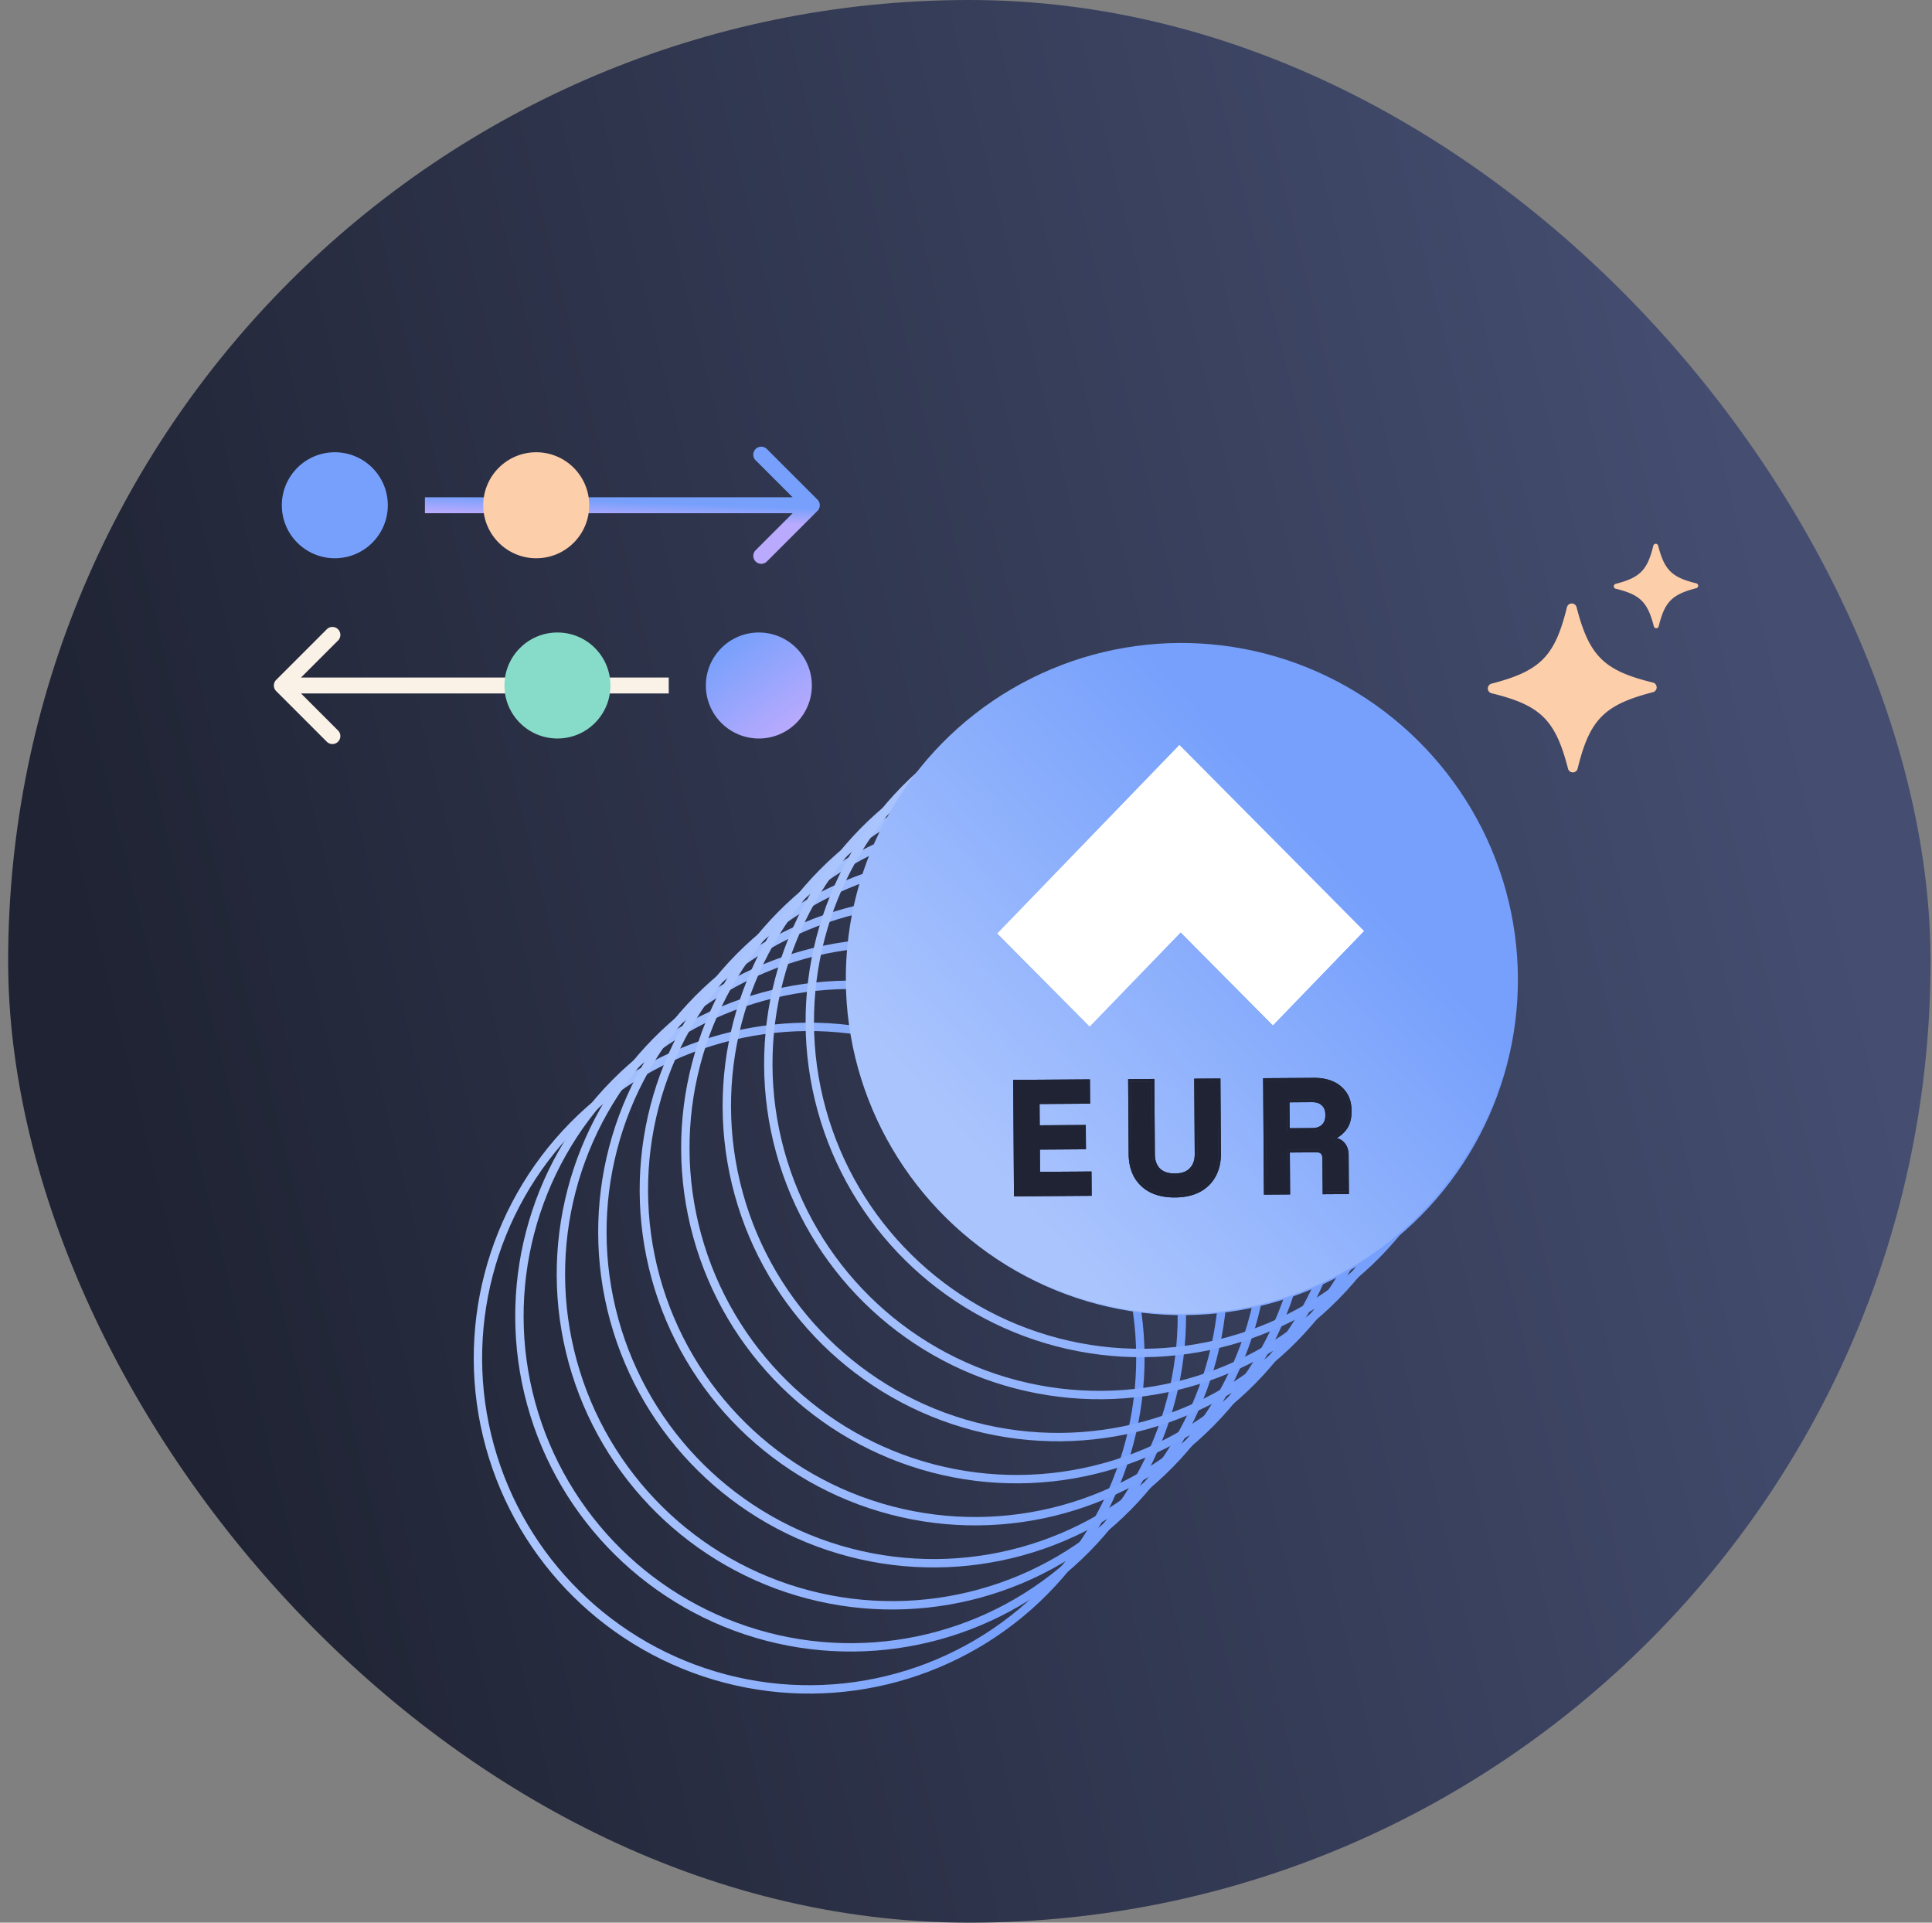 <svg fill="none" height="200" width="201" xmlns="http://www.w3.org/2000/svg" xmlns:xlink="http://www.w3.org/1999/xlink"><rect width="100%" height="100%" fill="#808080" stroke="none"/><linearGradient id="c" gradientUnits="userSpaceOnUse" x1="176.309" x2=".787" y1="26.145" y2="68.895"><stop offset="0" stop-color="#454e71"/><stop offset="1" stop-color="#1f2333"/></linearGradient><linearGradient id="a"><stop offset=".073" stop-color="#aac4fd"/><stop offset="1" stop-color="#76a0fc"/></linearGradient><linearGradient id="d" gradientUnits="userSpaceOnUse" x1="60.604" x2="99.583" xlink:href="#a" y1="162.423" y2="127.755"/><linearGradient id="e" gradientUnits="userSpaceOnUse" x1="64.919" x2="103.899" xlink:href="#a" y1="158.049" y2="123.381"/><linearGradient id="f" gradientUnits="userSpaceOnUse" x1="69.235" x2="108.214" xlink:href="#a" y1="153.675" y2="119.007"/><linearGradient id="g" gradientUnits="userSpaceOnUse" x1="73.551" x2="112.53" xlink:href="#a" y1="149.301" y2="114.633"/><linearGradient id="h" gradientUnits="userSpaceOnUse" x1="77.866" x2="116.845" xlink:href="#a" y1="144.926" y2="110.258"/><linearGradient id="i" gradientUnits="userSpaceOnUse" x1="82.181" x2="121.161" xlink:href="#a" y1="140.552" y2="105.884"/><linearGradient id="j" gradientUnits="userSpaceOnUse" x1="86.497" x2="125.477" xlink:href="#a" y1="136.178" y2="101.51"/><linearGradient id="k" gradientUnits="userSpaceOnUse" x1="90.813" x2="129.792" xlink:href="#a" y1="131.804" y2="97.135"/><linearGradient id="l" gradientUnits="userSpaceOnUse" x1="95.128" x2="134.107" xlink:href="#a" y1="127.429" y2="92.761"/><linearGradient id="m" gradientUnits="userSpaceOnUse" x1="99.444" x2="138.423" xlink:href="#a" y1="123.055" y2="88.387"/><linearGradient id="o" gradientUnits="userSpaceOnUse" x1="99.312" x2="138.291" xlink:href="#a" y1="122.926" y2="88.258"/><linearGradient id="b"><stop offset="0" stop-color="#76a0fc"/><stop offset="1" stop-color="#b9aafd"/></linearGradient><linearGradient id="q" gradientUnits="userSpaceOnUse" x1="80.459" x2="80.401" xlink:href="#b" y1="52.735" y2="54.459"/><linearGradient id="r" gradientUnits="userSpaceOnUse" x1="83.366" x2="74.271" xlink:href="#b" y1="67.749" y2="74.472"/><clipPath id="n"><path d="M0 0h70.041v70.041H0z" transform="rotate(-.387 9978.226 -12955.81)"/></clipPath><clipPath id="p"><path d="M0 0h70.041v70.041H0z" transform="rotate(-.387 9978.226 -12955.81)"/></clipPath><rect fill="url(#c)" height="200" rx="100" width="200" x=".848"/><path d="M171.972 72.002c-5.085 1.311-6.594 2.849-7.837 7.948a.516.516 0 0 1-1.002.007c-1.312-5.082-2.85-6.599-7.952-7.841a.515.515 0 0 1-.391-.499.519.519 0 0 1 .384-.503c5.085-1.311 6.602-2.849 7.845-7.948a.524.524 0 0 1 .499-.39.518.518 0 0 1 .503.383c1.312 5.082 2.842 6.6 7.944 7.842a.514.514 0 0 1 .391.498.52.52 0 0 1-.384.503zm4.512-10.82c-2.543.655-3.297 1.424-3.919 3.974a.259.259 0 0 1-.501.003c-.656-2.541-1.425-3.3-3.976-3.92a.26.26 0 0 1-.142-.408.262.262 0 0 1 .139-.094c2.542-.655 3.301-1.424 3.923-3.974a.259.259 0 0 1 .501-.003c.655 2.541 1.42 3.3 3.971 3.92a.261.261 0 0 1 .141.092c.035.045.054.1.055.158a.261.261 0 0 1-.192.252z" fill="#fdceaa"/><g stroke-width=".872"><circle cx="84.183" cy="141.276" r="34.46" stroke="url(#d)" transform="rotate(44.613 84.183 141.276)"/><circle cx="88.499" cy="136.902" r="34.46" stroke="url(#e)" transform="rotate(44.613 88.499 136.902)"/><circle cx="92.815" cy="132.528" r="34.46" stroke="url(#f)" transform="rotate(44.613 92.815 132.528)"/><circle cx="97.13" cy="128.153" r="34.46" stroke="url(#g)" transform="rotate(44.613 97.13 128.153)"/><circle cx="101.446" cy="123.779" r="34.46" stroke="url(#h)" transform="rotate(44.613 101.446 123.779)"/><circle cx="105.761" cy="119.405" r="34.46" stroke="url(#i)" transform="rotate(44.613 105.761 119.405)"/><circle cx="110.077" cy="115.03" r="34.46" stroke="url(#j)" transform="rotate(44.613 110.077 115.03)"/><circle cx="114.393" cy="110.656" r="34.46" stroke="url(#k)" transform="rotate(44.613 114.393 110.656)"/><circle cx="118.708" cy="106.282" r="34.46" stroke="url(#l)" transform="rotate(44.613 118.708 106.282)"/><circle cx="123.023" cy="101.908" r="34.46" stroke="url(#m)" transform="rotate(44.613 123.023 101.908)"/></g><g clip-path="url(#n)"><circle cx="122.892" cy="101.779" fill="url(#o)" r="34.896" transform="rotate(-.387 122.892 101.78)"/><path d="M141.894 96.844L122.702 77.51l-18.93 19.592 9.596 9.666 9.466-9.795 9.596 9.667z" fill="#fff"/><g fill="#1f2333"><path d="M122.251 124.291c-.948.006-1.764-.159-2.449-.496a3.744 3.744 0 0 1-1.564-1.477c-.357-.647-.538-1.412-.544-2.293l-.051-7.503 2.181-.015.052 7.569c.004.705.206 1.26.606 1.665.41.405.995.605 1.756.6.76-.005 1.337-.213 1.731-.623.404-.411.605-.969.6-1.674l-.051-7.568 2.181-.015.051 7.503c.006.881-.171 1.648-.53 2.3a3.619 3.619 0 0 1-1.543 1.498c-.67.346-1.479.522-2.426.529zm9.513-.296l-.078-11.568 5.024-.034c.727-.005 1.361.118 1.903.368.541.249.962.605 1.263 1.065.301.461.453 1.005.457 1.633l.002.199c.004.694-.157 1.257-.485 1.689a2.922 2.922 0 0 1-1.216.95l.002.297c.441.019.783.171 1.027.456.245.274.368.642.371 1.105l.026 3.784-2.181.015-.024-3.471c-.002-.264-.075-.478-.219-.643-.133-.164-.36-.245-.679-.243l-3.041.021.03 4.362zm2.139-6.36l2.611-.018c.518-.004.919-.144 1.203-.421.296-.289.442-.664.439-1.127l-.001-.165c-.003-.463-.149-.831-.437-1.105-.289-.284-.697-.425-1.226-.421l-2.611.018z"/><path clip-rule="evenodd" d="M105.492 124.445l-.081-12.112 7.981-.054.017 2.527-5.255.036.015 2.215 4.792-.032.017 2.527-4.792.033.015 2.314 5.355-.036.017 2.527zm14.187-.407l-.002-.001a4.013 4.013 0 0 1-1.675-1.583l-.001-.002-.002-.002c-.382-.695-.571-1.505-.578-2.423l-.052-7.775 2.726-.019.053 7.841c.004.651.189 1.132.526 1.475.344.338.851.524 1.562.519.712-.004 1.208-.198 1.536-.539l.003-.003c.343-.348.526-.83.521-1.48l-.053-7.841 2.726-.018.053 7.775c.006.919-.178 1.733-.563 2.433a3.896 3.896 0 0 1-1.656 1.608l-.002.001c-.716.37-1.569.552-2.549.559-.979.007-1.839-.164-2.571-.524zm6.541-1.774c.359-.652.536-1.419.53-2.3l-.051-7.503-2.181.015.051 7.568c.005.705-.196 1.263-.6 1.674-.394.41-.971.618-1.731.623-.761.005-1.346-.195-1.756-.6-.4-.405-.602-.96-.606-1.665l-.052-7.569-2.181.015.051 7.503c.006.881.187 1.646.544 2.293a3.744 3.744 0 0 0 1.564 1.477c.685.337 1.501.502 2.449.496.947-.007 1.756-.183 2.426-.529a3.619 3.619 0 0 0 1.543-1.498zm5.274 2.005l-.082-12.112 5.296-.036c.758-.005 1.434.123 2.019.392a3.21 3.21 0 0 1 1.377 1.164c.333.511.497 1.108.501 1.78l.002.199c.005.737-.167 1.363-.54 1.855a3.197 3.197 0 0 1-.992.873c.314.081.582.241.793.487.298.334.435.772.439 1.282l.027 4.057-2.726.018-.025-3.743c-.002-.213-.059-.36-.152-.465l-.003-.004-.004-.004c-.059-.073-.186-.144-.465-.143l-2.769.019.03 4.363zm2.422-4.651l3.041-.021c.319-.002.546.079.679.243.144.165.217.379.219.643l.024 3.471 2.181-.015-.026-3.784c-.003-.463-.126-.831-.371-1.105-.244-.285-.586-.437-1.027-.456l-.002-.297a2.922 2.922 0 0 0 1.216-.95c.328-.432.489-.995.485-1.689l-.002-.199c-.004-.628-.156-1.172-.457-1.633a2.937 2.937 0 0 0-1.263-1.065c-.542-.25-1.176-.373-1.903-.368l-5.024.034.078 11.568 2.182-.015zm3.612-4.623l-.002-.002c-.222-.219-.553-.346-1.032-.343l-2.339.016.018 2.694 2.339-.015c.469-.004.795-.13 1.015-.344.236-.231.359-.532.357-.93l-.002-.165c-.002-.402-.126-.695-.352-.909zm.189 2.201c-.284.277-.685.417-1.203.421l-2.611.018-.022-3.239 2.611-.018c.529-.004.937.137 1.226.421.288.274.434.642.437 1.105l.001.165c.003.463-.143.838-.439 1.127z" fill-rule="evenodd"/></g></g><g clip-path="url(#p)"><circle cx="122.892" cy="101.779" fill="url(#o)" r="34.896" transform="rotate(-.387 122.892 101.78)"/><path d="M141.894 96.844L122.702 77.51l-18.93 19.592 9.596 9.666 9.466-9.795 9.596 9.667z" fill="#fff"/><g fill="#1f2333"><path d="M122.251 124.291c-.948.006-1.764-.159-2.449-.496a3.744 3.744 0 0 1-1.564-1.477c-.357-.647-.538-1.412-.544-2.293l-.051-7.503 2.181-.015.052 7.569c.004.705.206 1.26.606 1.665.41.405.995.605 1.756.6.76-.005 1.337-.213 1.731-.623.404-.411.605-.969.6-1.674l-.051-7.568 2.181-.015.051 7.503c.006.881-.171 1.648-.53 2.3a3.619 3.619 0 0 1-1.543 1.498c-.67.346-1.479.522-2.426.529zm9.513-.296l-.078-11.568 5.024-.034c.727-.005 1.361.118 1.903.368.541.249.962.605 1.263 1.065.301.461.453 1.005.457 1.633l.002.199c.004.694-.157 1.257-.485 1.689a2.922 2.922 0 0 1-1.216.95l.002.297c.441.019.783.171 1.027.456.245.274.368.642.371 1.105l.026 3.784-2.181.015-.024-3.471c-.002-.264-.075-.478-.219-.643-.133-.164-.36-.245-.679-.243l-3.041.021.03 4.362zm2.139-6.36l2.611-.018c.518-.004.919-.144 1.203-.421.296-.289.442-.664.439-1.127l-.001-.165c-.003-.463-.149-.831-.437-1.105-.289-.284-.697-.425-1.226-.421l-2.611.018z"/><path clip-rule="evenodd" d="M105.492 124.445l-.081-12.112 7.981-.054.017 2.527-5.255.036.015 2.215 4.792-.032.017 2.527-4.792.033.015 2.314 5.355-.036.017 2.527zm14.187-.407l-.002-.001a4.013 4.013 0 0 1-1.675-1.583l-.001-.002-.002-.002c-.382-.695-.571-1.505-.578-2.423l-.052-7.775 2.726-.019.053 7.841c.004.651.189 1.132.526 1.475.344.338.851.524 1.562.519.712-.004 1.208-.198 1.536-.539l.003-.003c.343-.348.526-.83.521-1.48l-.053-7.841 2.726-.018.053 7.775c.006.919-.178 1.733-.563 2.433a3.896 3.896 0 0 1-1.656 1.608l-.002.001c-.716.37-1.569.552-2.549.559-.979.007-1.839-.164-2.571-.524zm6.541-1.774c.359-.652.536-1.419.53-2.3l-.051-7.503-2.181.015.051 7.568c.005.705-.196 1.263-.6 1.674-.394.41-.971.618-1.731.623-.761.005-1.346-.195-1.756-.6-.4-.405-.602-.96-.606-1.665l-.052-7.569-2.181.015.051 7.503c.006.881.187 1.646.544 2.293a3.744 3.744 0 0 0 1.564 1.477c.685.337 1.501.502 2.449.496.947-.007 1.756-.183 2.426-.529a3.619 3.619 0 0 0 1.543-1.498zm5.274 2.005l-.082-12.112 5.296-.036c.758-.005 1.434.123 2.019.392a3.21 3.21 0 0 1 1.377 1.164c.333.511.497 1.108.501 1.78l.002.199c.005.737-.167 1.363-.54 1.855a3.197 3.197 0 0 1-.992.873c.314.081.582.241.793.487.298.334.435.772.439 1.282l.027 4.057-2.726.018-.025-3.743c-.002-.213-.059-.36-.152-.465l-.003-.004-.004-.004c-.059-.073-.186-.144-.465-.143l-2.769.019.03 4.363zm2.422-4.651l3.041-.021c.319-.002.546.079.679.243.144.165.217.379.219.643l.024 3.471 2.181-.015-.026-3.784c-.003-.463-.126-.831-.371-1.105-.244-.285-.586-.437-1.027-.456l-.002-.297a2.922 2.922 0 0 0 1.216-.95c.328-.432.489-.995.485-1.689l-.002-.199c-.004-.628-.156-1.172-.457-1.633a2.937 2.937 0 0 0-1.263-1.065c-.542-.25-1.176-.373-1.903-.368l-5.024.034.078 11.568 2.182-.015zm3.612-4.623l-.002-.002c-.222-.219-.553-.346-1.032-.343l-2.339.016.018 2.694 2.339-.015c.469-.004.795-.13 1.015-.344.236-.231.359-.532.357-.93l-.002-.165c-.002-.402-.126-.695-.352-.909zm.189 2.201c-.284.277-.685.417-1.203.421l-2.611.018-.022-3.239 2.611-.018c.529-.004.937.137 1.226.421.288.274.434.642.437 1.105l.001.165c.003.463-.143.838-.439 1.127z" fill-rule="evenodd"/></g></g><path d="M85.048 53.143a.827.827 0 0 0 0-1.17l-5.264-5.264a.827.827 0 0 0-1.17 1.17l4.68 4.679-4.68 4.679a.827.827 0 1 0 1.17 1.17zm-40.84.242h40.255v-1.654H44.208z" fill="url(#q)"/><circle cx="55.788" cy="52.558" fill="#fdceaa" r="5.514" transform="rotate(90 55.788 52.558)"/><circle cx="34.834" cy="52.558" fill="#76a0fc" r="5.514" transform="rotate(90 34.834 52.558)"/><path d="M28.734 70.722a.827.827 0 0 0 0 1.17l5.264 5.264a.827.827 0 1 0 1.17-1.17l-4.679-4.68 4.68-4.678a.827.827 0 1 0-1.17-1.17zm40.84-.242H29.32v1.654h40.255z" fill="#faf1e7"/><circle cx="57.994" cy="71.307" fill="#87dcc9" r="5.514" transform="rotate(-90 57.994 71.307)"/><circle cx="78.949" cy="71.307" fill="url(#r)" r="5.514" transform="rotate(-90 78.949 71.307)"/></svg>